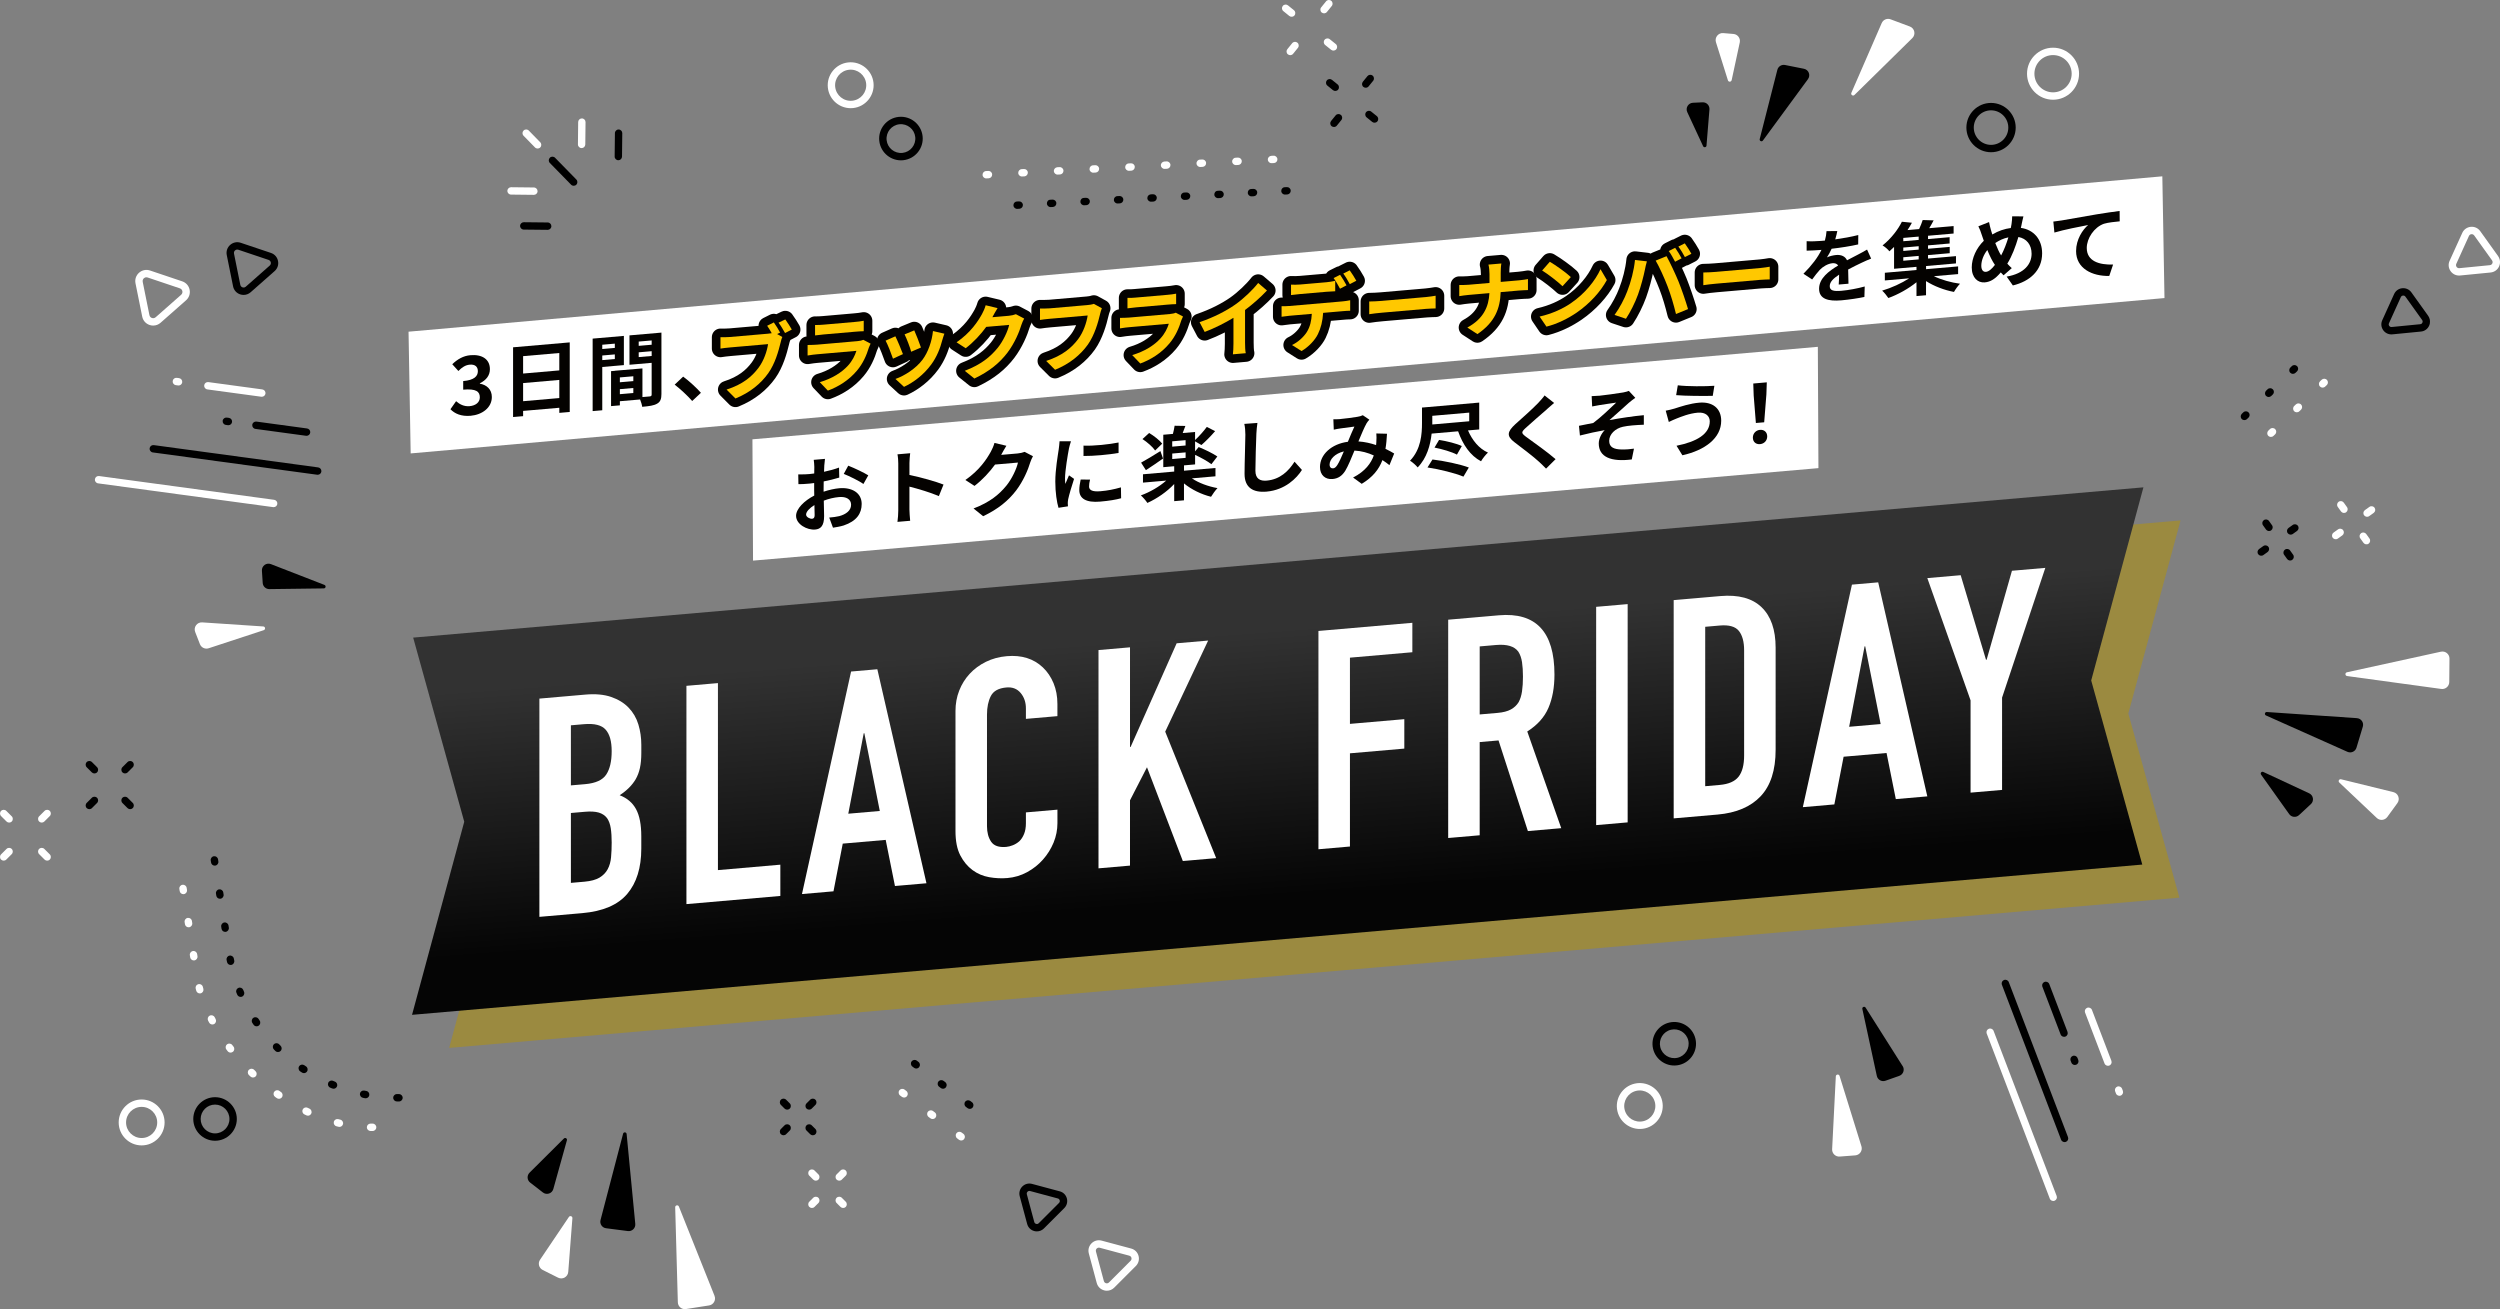 <?xml version="1.0" encoding="UTF-8"?><svg xmlns="http://www.w3.org/2000/svg" xmlns:xlink="http://www.w3.org/1999/xlink" viewBox="0 0 1160.9 607.91"><rect x="0" y="0" width="1160.9" height="607.91" fill="#808080" stroke="none"/><defs><style>.cls-1{fill:#b79400;mix-blend-mode:multiply;opacity:.5;}.cls-1,.cls-2,.cls-3,.cls-4,.cls-5,.cls-6,.cls-7{stroke-width:0px;}.cls-2{fill:url(#_名称未設定グラデーション_24);}.cls-3{fill:#ffc800;}.cls-4,.cls-8{isolation:isolate;}.cls-4,.cls-7{fill:#fff;}.cls-5{fill:#040200;}.cls-6{fill:#000;}.cls-9{fill:none;stroke:#040200;stroke-linecap:round;stroke-linejoin:round;stroke-width:8px;}</style><linearGradient id="_名称未設定グラデーション_24" x1="598.37" y1="415.75" x2="589.08" y2="292.32" gradientUnits="userSpaceOnUse"><stop offset="0" stop-color="#050505"/><stop offset="1" stop-color="#323232"/></linearGradient></defs><g class="cls-8"><g id="_レイヤー_2"><g id="title"><path class="cls-7" d="M861.14,44.1l26.87-26.41c1.7-1.67,1.09-4.55-1.15-5.38l-8.94-3.34c-1.63-.61-3.44.16-4.13,1.75l-14.09,32.39c-.39.9.74,1.68,1.44.99Z"/><path class="cls-7" d="M804.11,37.24l3.77-17.53c.41-1.92-.96-3.77-2.92-3.94l-4.75-.4c-2.31-.19-4.08,2.02-3.39,4.23l5.56,17.71c.27.87,1.53.81,1.72-.08Z"/><path class="cls-7" d="M953.35,46.31c-6.66,0-12.08-5.42-12.08-12.08s5.42-12.08,12.08-12.08,12.08,5.42,12.08,12.08-5.42,12.08-12.08,12.08ZM953.35,25.58c-4.77,0-8.65,3.88-8.65,8.65s3.88,8.65,8.65,8.65,8.65-3.88,8.65-8.65-3.88-8.65-8.65-8.65Z"/><path class="cls-6" d="M818.62,65.26l20.93-28.51c1.33-1.81.33-4.38-1.87-4.82l-8.78-1.75c-1.6-.32-3.17.67-3.57,2.25l-8.19,32.13c-.23.89.94,1.44,1.48.7Z"/><path class="cls-6" d="M792.43,67.6l1.37-16.78c.15-1.84-1.35-3.4-3.2-3.31l-4.47.21c-2.17.1-3.55,2.38-2.63,4.35l7.35,15.81c.36.78,1.52.57,1.59-.28Z"/><path class="cls-6" d="M924.56,70.69c-6.31,0-11.45-5.14-11.45-11.45s5.14-11.45,11.45-11.45,11.45,5.14,11.45,11.45-5.14,11.45-11.45,11.45ZM924.56,51.23c-4.42,0-8.02,3.6-8.02,8.02s3.6,8.02,8.02,8.02,8.02-3.6,8.02-8.02-3.6-8.02-8.02-8.02Z"/><path class="cls-7" d="M264.17,565.11l-13.4,19.87c-1.1,1.63-.52,3.86,1.24,4.74l7.14,3.58c2.07,1.04,4.54-.35,4.72-2.67l1.93-24.96c.07-.91-1.11-1.32-1.63-.57Z"/><path class="cls-7" d="M331.81,601.76l-16.56-41.49c-.37-.92-1.74-.64-1.72.35l1.23,44.12c.05,1.97,1.82,3.44,3.76,3.13l10.75-1.68c2.07-.32,3.3-2.49,2.53-4.43Z"/><path class="cls-7" d="M446.33,529.6c-.36,0-.72-.11-1.03-.35l-.82-.62c-.76-.57-.91-1.64-.34-2.4.57-.76,1.64-.91,2.4-.34l.83.63c.76.57.91,1.64.34,2.4-.34.45-.85.68-1.37.68ZM433.07,519.64c-.36,0-.72-.11-1.03-.35l-.83-.62c-.76-.57-.91-1.64-.34-2.4.57-.75,1.64-.91,2.4-.34l.83.62c.76.57.91,1.64.34,2.4-.34.45-.85.68-1.37.68ZM419.83,509.66c-.36,0-.72-.11-1.03-.34l-.84-.63c-.75-.57-.9-1.65-.33-2.4.57-.75,1.65-.9,2.4-.33l.82.62c.76.57.91,1.64.34,2.4-.34.45-.85.68-1.37.68Z"/><path class="cls-7" d="M389.7,548.26c-.44,0-.88-.17-1.21-.5-.67-.67-.67-1.76,0-2.42l1.81-1.81c.67-.67,1.75-.67,2.42,0,.67.67.67,1.76,0,2.42l-1.81,1.81c-.33.34-.77.5-1.21.5Z"/><path class="cls-7" d="M377.02,560.94c-.44,0-.88-.17-1.21-.5-.67-.67-.67-1.76,0-2.42l1.81-1.81c.67-.67,1.75-.67,2.42,0,.67.67.67,1.76,0,2.42l-1.81,1.81c-.33.34-.77.5-1.21.5Z"/><path class="cls-7" d="M378.83,548.26c-.44,0-.88-.17-1.21-.5l-1.81-1.81c-.67-.67-.67-1.75,0-2.42.67-.67,1.76-.67,2.42,0l1.81,1.81c.67.67.67,1.75,0,2.42-.33.33-.77.5-1.21.5Z"/><path class="cls-7" d="M391.51,560.94c-.44,0-.88-.17-1.21-.5l-1.81-1.81c-.67-.67-.67-1.75,0-2.42.67-.67,1.76-.67,2.42,0l1.81,1.81c.67.67.67,1.75,0,2.42-.33.33-.77.5-1.21.5Z"/><path class="cls-7" d="M513.99,599.36c-.42,0-.85-.05-1.28-.17-1.69-.45-2.98-1.74-3.43-3.43l-3.68-13.73c-.45-1.69.02-3.44,1.26-4.68,1.24-1.24,3-1.71,4.68-1.26l13.73,3.68c1.69.45,2.98,1.73,3.43,3.43.45,1.69-.02,3.44-1.26,4.68l-10.05,10.06h0c-.93.93-2.14,1.42-3.41,1.42ZM516.19,596.73h.02-.02ZM510.27,579.35c-.5,0-.85.28-.99.42-.18.17-.56.66-.37,1.37l3.68,13.73c.19.72.77.94,1.01,1.01.24.07.85.16,1.37-.37l10.05-10.06c.52-.53.43-1.13.37-1.37-.06-.24-.29-.81-1.01-1l-13.73-3.68c-.14-.04-.27-.05-.39-.05Z"/><path class="cls-6" d="M261.85,528.68l-15.95,15.87c-1.31,1.3-1.18,3.46.28,4.59l5.93,4.6c1.72,1.33,4.24.5,4.83-1.6l6.31-22.64c.23-.83-.79-1.42-1.39-.82Z"/><path class="cls-6" d="M295,568.33l-4.02-41.75c-.09-.93-1.4-1.04-1.64-.13l-10.48,40.09c-.47,1.79.74,3.58,2.57,3.81l10.13,1.31c1.95.25,3.63-1.37,3.44-3.33Z"/><path class="cls-6" d="M450.34,514.92c-.36,0-.72-.11-1.03-.34l-.78-.59c-.76-.57-.91-1.64-.34-2.4.57-.75,1.64-.9,2.4-.34l.77.58c.76.57.91,1.64.34,2.4-.34.45-.85.69-1.37.69ZM437.9,505.57c-.36,0-.72-.11-1.03-.34l-.78-.59c-.76-.57-.91-1.64-.34-2.4.57-.76,1.64-.9,2.4-.34l.77.58c.76.57.91,1.64.34,2.4-.34.45-.85.69-1.37.69ZM425.47,496.19c-.36,0-.72-.11-1.03-.35l-.78-.59c-.75-.57-.9-1.65-.33-2.4.58-.75,1.65-.9,2.4-.33l.77.58c.76.57.91,1.64.34,2.4-.34.45-.85.68-1.37.68Z"/><path class="cls-6" d="M375.73,515.28c-.44,0-.88-.17-1.21-.5-.67-.67-.67-1.75,0-2.42l1.7-1.7c.67-.67,1.75-.67,2.42,0,.67.67.67,1.75,0,2.42l-1.7,1.7c-.34.34-.77.5-1.21.5Z"/><path class="cls-6" d="M363.83,527.18c-.44,0-.88-.17-1.21-.5-.67-.67-.67-1.75,0-2.42l1.7-1.7c.67-.67,1.75-.67,2.42,0,.67.67.67,1.75,0,2.42l-1.7,1.7c-.34.34-.77.5-1.21.5Z"/><path class="cls-6" d="M365.53,515.28c-.44,0-.88-.17-1.21-.5l-1.7-1.7c-.67-.67-.67-1.75,0-2.42.67-.67,1.75-.67,2.42,0l1.7,1.7c.67.67.67,1.75,0,2.42-.34.34-.77.5-1.21.5Z"/><path class="cls-6" d="M377.43,527.18c-.44,0-.88-.17-1.21-.5l-1.7-1.7c-.67-.67-.67-1.75,0-2.42.67-.67,1.75-.67,2.42,0l1.7,1.7c.67.67.67,1.75,0,2.42-.34.34-.77.5-1.21.5Z"/><path class="cls-6" d="M481.49,571.81c-.41,0-.82-.05-1.23-.16-1.62-.43-2.86-1.67-3.29-3.29l-3.46-12.9c-.43-1.63.02-3.31,1.21-4.5,1.19-1.19,2.87-1.65,4.5-1.21l12.9,3.46c1.63.43,2.86,1.67,3.29,3.29.43,1.63-.02,3.31-1.21,4.5l-9.44,9.44h0c-.89.89-2.06,1.37-3.27,1.37ZM483.55,569.23h.02-.02ZM478,553.02c-.44,0-.73.24-.86.36-.15.15-.48.57-.32,1.19l3.46,12.9c.17.62.66.81.87.87s.73.14,1.19-.32l9.44-9.44c.45-.45.37-.98.32-1.19-.05-.21-.25-.7-.87-.87l-12.9-3.46c-.12-.03-.23-.05-.33-.05Z"/><path class="cls-7" d="M1086.27,363.37l17.41,16.46c1.43,1.35,3.72,1.14,4.88-.45l4.7-6.46c1.36-1.87.39-4.53-1.86-5.09l-24.31-5.97c-.89-.22-1.49.88-.82,1.51Z"/><path class="cls-7" d="M1133.47,302.62l-43.64,9.56c-.97.21-.92,1.62.07,1.75l43.73,5.99c1.95.27,3.69-1.24,3.71-3.2l.1-10.88c.02-2.1-1.91-3.67-3.96-3.22Z"/><path class="cls-7" d="M1080.97,177.86c-.06.35-.23.69-.51.96l-.75.71c-.68.65-1.77.63-2.42-.05-.66-.69-.63-1.77.05-2.42l.75-.72c.69-.65,1.77-.63,2.42.06.39.4.53.95.45,1.46ZM1068.98,189.32c-.06.35-.23.69-.51.96l-.75.71c-.68.65-1.77.63-2.42-.06-.65-.68-.63-1.77.06-2.42l.75-.72c.69-.65,1.77-.63,2.42.06.39.4.53.95.45,1.46ZM1056.97,200.75c-.06.35-.23.69-.51.96l-.76.72c-.69.65-1.77.62-2.42-.07-.65-.69-.61-1.77.07-2.42l.74-.71c.68-.65,1.77-.63,2.42.06.39.41.54.95.45,1.46Z"/><path class="cls-7" d="M1090.14,236.77c-.07.43-.31.84-.69,1.11-.77.55-1.84.37-2.39-.4l-1.49-2.08c-.55-.77-.37-1.84.39-2.39.77-.55,1.84-.37,2.39.39l1.49,2.08c.28.38.37.84.3,1.28Z"/><path class="cls-7" d="M1100.58,251.35c-.07.43-.31.84-.69,1.11-.77.55-1.84.37-2.39-.4l-1.49-2.08c-.55-.77-.37-1.84.39-2.39.77-.55,1.84-.37,2.39.39l1.49,2.08c.28.38.37.84.3,1.28Z"/><path class="cls-7" d="M1088.37,247.5c-.07.43-.31.84-.69,1.11l-2.08,1.49c-.77.55-1.84.37-2.39-.4-.55-.77-.37-1.84.4-2.39l2.08-1.49c.77-.55,1.84-.37,2.39.4.27.38.37.84.3,1.28Z"/><path class="cls-7" d="M1102.94,237.06c-.07.43-.31.84-.69,1.11l-2.08,1.49c-.77.55-1.84.37-2.39-.4-.55-.77-.37-1.84.4-2.39l2.08-1.49c.77-.55,1.84-.37,2.39.4.27.38.37.84.3,1.28Z"/><path class="cls-7" d="M1160.84,122.49c-.07.42-.19.83-.37,1.23-.73,1.6-2.2,2.65-3.94,2.82l-14.15,1.39c-1.74.17-3.4-.58-4.41-2-1.02-1.43-1.2-3.24-.47-4.82l5.87-12.95c.72-1.6,2.2-2.65,3.94-2.83,1.74-.17,3.4.58,4.41,2l8.28,11.56h0c.76,1.07,1.06,2.35.85,3.59ZM1158.6,119.9v-.02s0,.02,0,.02ZM1140.49,122.9c-.08.5.14.88.25,1.04.14.2.56.66,1.29.59l14.15-1.39c.74-.07,1.06-.6,1.16-.83.1-.22.29-.81-.14-1.41l-8.28-11.56c-.43-.6-1.05-.61-1.3-.59-.24.02-.85.15-1.15.83l-5.87,12.95c-.06.13-.1.25-.12.37Z"/><path class="cls-6" d="M1049.95,359.71l13.05,18.32c1.07,1.5,3.22,1.73,4.58.47l5.5-5.1c1.6-1.48,1.18-4.11-.79-5.02l-21.31-9.92c-.78-.36-1.53.54-1.03,1.24Z"/><path class="cls-6" d="M1094.48,333.48l-41.85-2.85c-.93-.06-1.25,1.22-.4,1.6l37.84,16.89c1.69.75,3.65-.15,4.18-1.91l2.95-9.78c.57-1.88-.76-3.81-2.73-3.94Z"/><path class="cls-6" d="M1067.14,171.5c-.06.35-.23.69-.51.96l-.71.68c-.69.65-1.77.62-2.42-.06-.65-.69-.62-1.77.06-2.42l.7-.67c.68-.65,1.77-.63,2.42.05.39.4.54.95.45,1.46ZM1055.88,182.25c-.06.35-.23.69-.51.96l-.71.68c-.69.65-1.77.62-2.42-.06-.65-.69-.62-1.77.06-2.42l.7-.67c.68-.65,1.77-.63,2.42.05.39.4.54.95.45,1.46ZM1044.6,192.99c-.06.35-.23.69-.51.96l-.71.67c-.69.65-1.77.62-2.42-.07-.65-.69-.61-1.77.07-2.42l.7-.67c.69-.65,1.77-.62,2.42.06.39.41.53.95.45,1.46Z"/><path class="cls-6" d="M1055.32,245.17c-.07.43-.31.84-.69,1.11-.77.55-1.84.37-2.39-.4l-1.4-1.96c-.55-.77-.37-1.84.4-2.39.77-.55,1.84-.37,2.39.4l1.4,1.96c.28.39.37.84.3,1.28Z"/><path class="cls-6" d="M1065.12,258.86c-.07.43-.31.84-.69,1.11-.77.55-1.84.37-2.39-.4l-1.4-1.96c-.55-.77-.37-1.84.4-2.39.77-.55,1.84-.37,2.39.4l1.4,1.96c.28.39.37.84.3,1.28Z"/><path class="cls-6" d="M1053.66,255.24c-.07.43-.31.84-.69,1.11l-1.96,1.4c-.77.55-1.84.37-2.39-.4-.55-.77-.37-1.84.4-2.39l1.96-1.4c.77-.55,1.84-.37,2.39.4.28.39.37.84.3,1.28Z"/><path class="cls-6" d="M1067.34,245.44c-.07.43-.31.84-.69,1.11l-1.96,1.4c-.77.55-1.84.37-2.39-.4-.55-.77-.37-1.84.4-2.39l1.96-1.4c.77-.55,1.84-.37,2.39.4.28.39.37.84.3,1.28Z"/><path class="cls-6" d="M1128.35,150.06c-.07.4-.19.8-.36,1.19-.69,1.53-2.11,2.55-3.78,2.71l-13.29,1.3c-1.68.16-3.26-.56-4.24-1.92-.98-1.37-1.16-3.1-.46-4.63l5.51-12.16c.69-1.53,2.11-2.55,3.78-2.71,1.68-.16,3.26.56,4.24,1.92l7.77,10.85h0c.73,1.02,1.01,2.25.81,3.45ZM1126.14,147.61v-.02s0,.02,0,.02ZM1109.24,150.44c-.07.43.12.76.22.9.12.17.48.57,1.12.51l13.29-1.3c.64-.06.91-.52,1-.72s.26-.7-.12-1.23l-7.77-10.85c-.37-.52-.91-.53-1.12-.51-.21.02-.73.13-1,.71l-5.51,12.16c-.05.11-.08.22-.1.32Z"/><path class="cls-7" d="M249.64,68.98c-.44,0-.89-.17-1.22-.52l-5.31-5.43c-.66-.68-.65-1.76.03-2.42.67-.67,1.76-.65,2.42.03l5.31,5.43c.66.68.65,1.76-.03,2.42-.33.33-.77.49-1.2.49Z"/><path class="cls-7" d="M247.91,90.48h-.02l-10.59-.12c-.95-.01-1.71-.79-1.69-1.73,0-.94.78-1.69,1.71-1.69h.02l10.59.12c.95.01,1.71.79,1.69,1.73,0,.94-.78,1.69-1.71,1.69Z"/><path class="cls-7" d="M270.08,68.77h-.02c-.95-.01-1.71-.79-1.69-1.73l.11-10.36c.01-.94.78-1.69,1.71-1.69h.02c.95.01,1.71.79,1.69,1.73l-.11,10.36c-.01.94-.78,1.69-1.71,1.69Z"/><path class="cls-6" d="M266.4,86.27c-.44,0-.89-.17-1.22-.52l-9.87-10.09c-.66-.68-.65-1.76.03-2.42.67-.67,1.76-.65,2.42.03l9.87,10.09c.66.68.65,1.76-.03,2.42-.33.33-.77.49-1.2.49Z"/><path class="cls-6" d="M254.32,106.73h-.02l-11.1-.12c-.95-.01-1.71-.79-1.69-1.73,0-.94.8-1.69,1.73-1.69l11.1.12c.95.01,1.71.79,1.69,1.73,0,.94-.78,1.69-1.71,1.69Z"/><path class="cls-6" d="M287.13,74.41h-.02c-.95-.01-1.71-.79-1.69-1.73l.12-10.86c.01-.94.8-1.71,1.73-1.69.95.01,1.71.79,1.69,1.73l-.12,10.86c-.01.94-.78,1.69-1.71,1.69Z"/><path class="cls-7" d="M864.37,532.28l-10.15-32.68c-.29-.95-1.69-.77-1.74.22l-1.71,33.82c-.1,1.96,1.55,3.57,3.51,3.42l7.23-.55c2.09-.16,3.49-2.22,2.87-4.22Z"/><path class="cls-7" d="M922.48,479.71c-.19-.82.25-1.68,1.06-1.99.88-.34,1.88.11,2.21.99l29.29,76.66c.33.89-.11,1.87-.99,2.21-.88.34-1.88-.11-2.21-.99l-29.29-76.66c-.03-.07-.05-.15-.07-.22Z"/><path class="cls-7" d="M968.15,469.97c-.19-.82.25-1.68,1.06-1.99.88-.34,1.88.11,2.21.99l9.03,23.62c.33.89-.11,1.88-.99,2.21-.88.34-1.88-.11-2.21-.99l-9.03-23.62c-.03-.07-.05-.15-.07-.22Z"/><path class="cls-7" d="M982.13,506.56c-.19-.82.25-1.68,1.06-1.99.88-.34,1.87.11,2.21.99l.37.97c.33.87-.11,1.87-.99,2.21-.88.34-1.87-.11-2.21-.99l-.37-.97c-.03-.07-.05-.15-.07-.22Z"/><path class="cls-7" d="M751.07,516.02c-1.34-5.72,2.23-11.47,7.95-12.81s11.47,2.23,12.81,7.95c1.34,5.72-2.22,11.47-7.95,12.81-5.72,1.34-11.47-2.23-12.81-7.95ZM768.49,511.94c-.91-3.88-4.81-6.3-8.69-5.39s-6.3,4.81-5.39,8.69c.91,3.88,4.81,6.3,8.69,5.39s6.3-4.81,5.39-8.69Z"/><path class="cls-6" d="M883.51,495.06l-17.19-27.15c-.5-.79-1.72-.29-1.52.62l6.72,31.08c.39,1.8,2.28,2.86,4.02,2.24l6.42-2.27c1.85-.66,2.62-2.87,1.57-4.53Z"/><path class="cls-6" d="M929.53,457.06c-.19-.82.25-1.68,1.06-1.99.88-.34,1.88.11,2.21.99l27.5,71.97c.33.9-.11,1.88-.99,2.21-.88.34-1.88-.11-2.21-.99l-27.5-71.97c-.03-.07-.05-.15-.07-.22Z"/><path class="cls-6" d="M948.33,457.96c-.19-.82.25-1.68,1.06-1.99.88-.34,1.88.11,2.21.99l8.47,22.18c.33.89-.11,1.88-.99,2.21-.88.34-1.88-.11-2.21-.99l-8.47-22.18c-.03-.07-.05-.15-.07-.22Z"/><path class="cls-6" d="M961.45,492.31c-.19-.82.25-1.68,1.06-1.99.88-.34,1.87.1,2.21.99l.35.91c.33.9-.11,1.88-.99,2.21-.88.34-1.87-.1-2.21-.99l-.35-.91c-.03-.07-.05-.15-.07-.22Z"/><path class="cls-6" d="M767.61,486.98c-1.27-5.43,2.11-10.88,7.54-12.15s10.88,2.11,12.15,7.54c1.27,5.43-2.11,10.88-7.54,12.15-5.43,1.27-10.88-2.11-12.15-7.54ZM783.97,483.15c-.84-3.59-4.44-5.82-8.03-4.98-3.59.84-5.82,4.44-4.98,8.03s4.44,5.82,8.03,4.98,5.82-4.44,4.98-8.03Z"/><path class="cls-7" d="M122.25,290.9l-28.36-1.89c-2.38-.16-4.12,2.21-3.26,4.44l2.2,5.66c.63,1.62,2.41,2.46,4.06,1.92l25.58-8.4c.93-.31.76-1.67-.22-1.73Z"/><path class="cls-7" d="M127.08,235.51c-.08,0-.15,0-.23-.02l-81.31-11.04c-.94-.13-1.59-.99-1.47-1.93.13-.94.98-1.58,1.93-1.47l81.31,11.04c.94.13,1.59.99,1.47,1.93-.12.86-.85,1.48-1.7,1.48Z"/><path class="cls-7" d="M121.58,184.25c-.08,0-.15,0-.23-.02l-25.06-3.4c-.94-.13-1.59-.99-1.47-1.93.13-.94.99-1.59,1.93-1.47l25.06,3.4c.94.13,1.59.99,1.47,1.93-.12.86-.85,1.48-1.7,1.48Z"/><path class="cls-7" d="M82.92,179.01c-.08,0-.15,0-.23-.02l-1.03-.14c-.94-.13-1.59-.99-1.47-1.93.13-.94.98-1.59,1.93-1.47l1.03.14c.94.13,1.59.99,1.47,1.93-.12.86-.85,1.49-1.7,1.49Z"/><path class="cls-7" d="M71.14,151.19c-.56,0-1.12-.09-1.67-.28-1.78-.6-3.06-2.05-3.43-3.89l-3.12-15.46c-.37-1.84.25-3.68,1.66-4.92,1.41-1.24,3.31-1.63,5.09-1.03l14.95,5.03h0c1.78.6,3.06,2.06,3.43,3.89.37,1.84-.25,3.68-1.66,4.92l-11.83,10.43c-.97.86-2.17,1.3-3.41,1.3ZM67.98,128.76c-.57,0-.98.29-1.15.45-.23.2-.74.77-.56,1.67l3.12,15.46c.18.9.88,1.22,1.17,1.32.29.1,1.04.26,1.73-.35l11.83-10.43c.69-.61.62-1.37.56-1.67-.06-.3-.29-1.03-1.17-1.32l-14.95-5.03c-.21-.07-.4-.1-.58-.1Z"/><path class="cls-6" d="M150.67,271.61l-24.88-9.66c-2.09-.81-4.31.82-4.17,3.06l.37,5.69c.11,1.63,1.47,2.88,3.1,2.86l25.28-.33c.92-.01,1.15-1.28.29-1.62Z"/><path class="cls-6" d="M147.53,220.47c-.08,0-.15,0-.23-.02l-76.35-10.36c-.94-.13-1.59-.99-1.47-1.93.13-.94.98-1.58,1.93-1.47l76.35,10.36c.94.13,1.59.99,1.47,1.93-.12.86-.85,1.48-1.7,1.48Z"/><path class="cls-6" d="M142.36,202.38c-.08,0-.15,0-.23-.02l-23.52-3.19c-.94-.13-1.59-.99-1.47-1.93.13-.94.99-1.58,1.93-1.47l23.52,3.19c.94.13,1.59.99,1.47,1.93-.12.86-.85,1.48-1.7,1.48Z"/><path class="cls-6" d="M106.06,197.46c-.08,0-.15,0-.23-.02l-.96-.13c-.94-.13-1.59-.99-1.47-1.93s1-1.58,1.93-1.47l.96.13c.94.13,1.59.99,1.47,1.93-.12.86-.85,1.48-1.7,1.48Z"/><path class="cls-6" d="M113.13,136.95c-.53,0-1.08-.09-1.61-.26-1.71-.57-2.94-1.97-3.29-3.73l-2.93-14.52c-.36-1.77.24-3.53,1.59-4.72,1.35-1.19,3.18-1.56,4.88-.99l14.04,4.72c1.71.57,2.94,1.97,3.29,3.73.36,1.77-.24,3.53-1.59,4.72l-11.11,9.8c-.93.82-2.09,1.25-3.27,1.25ZM110.16,115.89c-.5,0-.86.26-1.01.39-.2.18-.65.68-.49,1.47l2.93,14.52c.16.79.77,1.08,1.03,1.16.26.09.92.23,1.52-.31l11.11-9.8c.61-.53.55-1.21.49-1.47-.05-.26-.26-.91-1.02-1.16h0l-14.04-4.72c-.18-.06-.35-.09-.51-.09Z"/><path class="cls-7" d="M173.04,525.19h-1.01c-.95-.03-1.7-.81-1.68-1.75.02-.93.78-1.68,1.71-1.68.01,0,.02,0,.03,0h.94c.95,0,1.71.77,1.71,1.72s-.77,1.71-1.71,1.71ZM157.62,523.29c-.13,0-.27-.02-.41-.05l-.96-.24c-.92-.24-1.47-1.17-1.23-2.08.23-.92,1.17-1.47,2.08-1.23l.92.23c.92.22,1.48,1.15,1.26,2.07-.19.78-.89,1.31-1.66,1.31ZM142.98,518.07c-.24,0-.49-.05-.73-.16l-.9-.43c-.85-.42-1.2-1.44-.78-2.29s1.44-1.2,2.29-.78l.85.41c.86.4,1.23,1.42.82,2.28-.29.62-.91.99-1.55.99ZM129.53,510.24c-.34,0-.68-.1-.98-.31l-.81-.57c-.77-.55-.95-1.62-.4-2.39.55-.77,1.62-.95,2.39-.4l.78.55c.78.54.96,1.61.42,2.39-.33.48-.86.73-1.41.73ZM117.49,500.37c-.43,0-.85-.16-1.19-.48l-.71-.68c-.68-.66-.7-1.74-.04-2.42.66-.68,1.74-.7,2.42-.04l.69.67c.68.65.71,1.74.05,2.42-.34.35-.79.53-1.24.53ZM107.08,488.79c-.51,0-1.02-.23-1.36-.66l-.6-.79c-.57-.75-.42-1.83.34-2.4.76-.57,1.83-.42,2.4.34l.58.75c.58.75.44,1.83-.31,2.4-.31.24-.68.36-1.05.36ZM98.62,475.73c-.61,0-1.21-.33-1.52-.91l-.46-.88c-.43-.84-.11-1.87.74-2.31.84-.43,1.87-.11,2.31.73l.44.85c.44.84.13,1.87-.71,2.32-.26.14-.53.2-.8.2ZM92.78,461.31c-.75,0-1.44-.5-1.65-1.26l-.26-.96c-.24-.92.31-1.85,1.23-2.09.92-.23,1.85.32,2.09,1.23l.24.92c.25.91-.29,1.86-1.2,2.11-.15.04-.31.06-.46.06ZM90,445.99c-.83,0-1.56-.6-1.69-1.45l-.15-.96c-.15-.93.49-1.81,1.43-1.96.94-.15,1.81.49,1.96,1.43l.15.96c.15.93-.49,1.81-1.43,1.96-.09.01-.18.02-.27.02ZM87.57,430.6c-.83,0-1.56-.6-1.69-1.45l-.15-.96c-.15-.93.49-1.81,1.43-1.96.94-.14,1.81.49,1.96,1.43l.15.96c.15.93-.49,1.81-1.43,1.96-.09.01-.18.02-.27.02ZM85.13,415.22c-.83,0-1.56-.6-1.69-1.45l-.15-.96c-.15-.93.49-1.81,1.43-1.96.93-.14,1.81.49,1.96,1.43l.15.96c.15.93-.49,1.81-1.43,1.96-.09.01-.18.02-.27.02Z"/><path class="cls-7" d="M19.38,381.98c-.44,0-.88-.17-1.21-.5-.67-.67-.67-1.75,0-2.42l2.52-2.52c.67-.67,1.75-.67,2.42,0,.67.67.67,1.75,0,2.42l-2.52,2.52c-.34.33-.77.5-1.21.5Z"/><path class="cls-7" d="M1.71,399.65c-.44,0-.88-.17-1.21-.5-.67-.67-.67-1.75,0-2.42l2.52-2.52c.67-.67,1.75-.67,2.42,0,.67.67.67,1.75,0,2.42l-2.52,2.52c-.34.34-.77.5-1.21.5Z"/><path class="cls-7" d="M4.24,381.98c-.44,0-.88-.17-1.21-.5l-2.52-2.52c-.67-.67-.67-1.75,0-2.42.67-.67,1.75-.67,2.42,0l2.52,2.52c.67.67.67,1.75,0,2.42-.34.34-.77.5-1.21.5Z"/><path class="cls-7" d="M21.9,399.65c-.44,0-.88-.17-1.21-.5l-2.52-2.52c-.67-.67-.67-1.76,0-2.42.67-.67,1.75-.67,2.42,0l2.52,2.52c.67.67.67,1.76,0,2.42-.33.34-.77.5-1.21.5Z"/><path class="cls-7" d="M65.77,531.88c-5.88,0-10.66-4.78-10.66-10.66s4.78-10.66,10.66-10.66,10.66,4.78,10.66,10.66-4.78,10.66-10.66,10.66ZM65.77,513.99c-3.99,0-7.23,3.24-7.23,7.23s3.24,7.23,7.23,7.23,7.23-3.24,7.23-7.23-3.24-7.23-7.23-7.23Z"/><path class="cls-6" d="M185.27,511.48h-.99c-.95-.02-1.7-.8-1.69-1.74.01-.94.79-1.73,1.73-1.69h.95c.95,0,1.71.77,1.71,1.72s-.77,1.71-1.71,1.71ZM169.8,510c-.11,0-.22-.01-.33-.03l-.96-.19c-.93-.19-1.53-1.09-1.34-2.02.19-.93,1.1-1.52,2.02-1.34l.94.19c.93.18,1.53,1.08,1.35,2.01-.16.82-.88,1.38-1.68,1.38ZM154.9,505.57c-.22,0-.43-.04-.65-.13l-.92-.38c-.87-.36-1.28-1.37-.92-2.24s1.37-1.29,2.24-.92l.89.37c.88.36,1.3,1.36.94,2.23-.27.66-.91,1.07-1.59,1.07ZM141.15,498.32c-.32,0-.65-.09-.94-.28l-.83-.55c-.78-.53-.99-1.6-.46-2.38.53-.78,1.6-.99,2.38-.46l.79.53c.79.52,1.01,1.58.49,2.37-.33.5-.88.77-1.43.77ZM129.08,488.53c-.43,0-.87-.16-1.2-.5l-.7-.7c-.66-.67-.66-1.76.02-2.42.67-.67,1.76-.66,2.42.02l.67.67c.67.66.68,1.75.02,2.42-.34.34-.78.51-1.22.51ZM119.15,476.58c-.55,0-1.09-.26-1.42-.76l-.55-.82c-.52-.79-.3-1.85.49-2.37.79-.52,1.85-.3,2.37.49l.53.79c.53.78.32,1.85-.46,2.38-.29.2-.63.29-.96.29ZM111.74,462.92c-.67,0-1.3-.39-1.58-1.04l-.38-.92c-.36-.88.07-1.88.94-2.23.88-.36,1.88.07,2.23.94l.36.87c.37.87-.04,1.88-.91,2.25-.22.09-.44.14-.67.14ZM107.1,448.09c-.79,0-1.51-.55-1.68-1.36l-.2-.97c-.18-.93.42-1.83,1.35-2.01.93-.18,1.83.42,2.01,1.35l.19.93c.19.93-.4,1.84-1.33,2.03-.12.03-.24.04-.35.04ZM104.56,432.73c-.83,0-1.56-.6-1.69-1.45l-.15-.96c-.15-.93.49-1.81,1.43-1.96.93-.15,1.81.49,1.96,1.43l.15.96c.15.93-.49,1.81-1.43,1.96-.09.01-.18.02-.27.02ZM102.13,417.35c-.83,0-1.56-.6-1.69-1.45l-.15-.96c-.15-.93.49-1.81,1.43-1.96.93-.14,1.81.49,1.96,1.43l.15.96c.15.93-.49,1.81-1.43,1.96-.09.01-.18.02-.27.02ZM99.7,401.97c-.83,0-1.56-.6-1.69-1.45l-.15-.96c-.15-.93.49-1.81,1.43-1.96.93-.14,1.81.49,1.96,1.43l.15.96c.15.93-.49,1.81-1.43,1.96-.09.01-.18.02-.27.02Z"/><path class="cls-6" d="M58.06,359.16c-.44,0-.88-.17-1.21-.5-.67-.67-.67-1.76,0-2.42l2.37-2.37c.67-.67,1.75-.67,2.42,0,.67.67.67,1.76,0,2.42l-2.37,2.37c-.33.34-.77.5-1.21.5Z"/><path class="cls-6" d="M41.48,375.75c-.44,0-.88-.17-1.21-.5-.67-.67-.67-1.75,0-2.42l2.37-2.37c.67-.67,1.75-.67,2.42,0,.67.67.67,1.75,0,2.42l-2.37,2.37c-.33.34-.77.5-1.21.5Z"/><path class="cls-6" d="M43.85,359.16c-.44,0-.88-.17-1.21-.5l-2.37-2.37c-.67-.67-.67-1.75,0-2.42.67-.67,1.75-.67,2.42,0l2.37,2.37c.67.67.67,1.75,0,2.42-.33.33-.77.5-1.21.5Z"/><path class="cls-6" d="M60.43,375.75c-.44,0-.88-.17-1.21-.5l-2.37-2.37c-.67-.67-.67-1.75,0-2.42.67-.67,1.75-.67,2.42,0l2.37,2.37c.67.67.67,1.75,0,2.42-.34.33-.77.5-1.21.5Z"/><path class="cls-6" d="M99.86,529.72c-5.58,0-10.11-4.54-10.11-10.11s4.54-10.12,10.11-10.12,10.11,4.54,10.11,10.12-4.54,10.11-10.11,10.11ZM99.86,512.93c-3.69,0-6.68,3-6.68,6.69s3,6.68,6.68,6.68,6.69-3,6.69-6.68-3-6.69-6.69-6.69Z"/><path class="cls-7" d="M591.65,75.72s-.06,0-.09,0l-1.03.05c-.94.05-1.75-.68-1.8-1.62-.05-.95.7-1.73,1.62-1.8l1.03-.05c.94-.05,1.75.68,1.8,1.62.05.92-.63,1.7-1.53,1.79ZM575.1,76.6s-.06,0-.09,0l-1.04.06c-.95.05-1.75-.67-1.8-1.62-.05-.94.69-1.78,1.62-1.8l1.04-.06c.95-.05,1.75.67,1.8,1.62.05.91-.63,1.7-1.53,1.8ZM558.54,77.48s-.06,0-.09,0l-1.04.06c-.95.05-1.75-.67-1.8-1.62-.05-.94.69-1.8,1.62-1.8l1.04-.06c.95-.05,1.75.67,1.8,1.62.05.91-.63,1.7-1.53,1.8ZM541.98,78.37s-.06,0-.09,0l-1.03.05c-.94.05-1.75-.68-1.8-1.62-.05-.95.71-1.73,1.62-1.8l1.03-.05c.94-.05,1.75.68,1.8,1.62.05.92-.63,1.7-1.53,1.79ZM525.42,79.25s-.06,0-.09,0l-1.03.06c-.95.05-1.75-.67-1.8-1.62-.05-.94.67-1.76,1.62-1.8l1.03-.06c.95-.05,1.75.67,1.8,1.62.05.91-.63,1.7-1.53,1.8ZM508.86,80.13s-.06,0-.09,0l-1.04.06c-.95.05-1.75-.67-1.8-1.62-.05-.94.67-1.78,1.62-1.8l1.04-.06c.95-.05,1.75.67,1.8,1.62.05.91-.63,1.7-1.53,1.8ZM492.3,81.02s-.06,0-.09,0l-1.04.05c-.94.05-1.75-.68-1.8-1.62-.05-.94.68-1.72,1.62-1.8l1.04-.05c.94-.05,1.75.68,1.8,1.62.05.92-.63,1.7-1.53,1.79ZM475.75,81.9s-.06,0-.09,0l-1.03.06c-.95.05-1.75-.67-1.8-1.62-.05-.94.67-1.75,1.62-1.8l1.03-.06c.95-.05,1.75.67,1.8,1.62.05.91-.63,1.7-1.53,1.8ZM459.19,82.79s-.06,0-.09,0l-1.04.06c-.95.05-1.75-.67-1.8-1.62-.05-.94.67-1.76,1.62-1.8l1.04-.06c.95-.05,1.75.67,1.8,1.62.05.91-.63,1.7-1.53,1.8Z"/><path class="cls-7" d="M615.02,6.19c-.44.05-.89-.08-1.26-.37-.74-.6-.85-1.68-.25-2.41l2.25-2.78c.59-.74,1.67-.85,2.41-.26.74.6.85,1.68.25,2.41l-2.25,2.78c-.3.37-.72.58-1.15.63Z"/><path class="cls-7" d="M599.31,25.61c-.44.05-.89-.08-1.26-.37-.74-.59-.85-1.67-.25-2.41l2.24-2.77c.6-.74,1.67-.85,2.41-.25.74.59.85,1.67.25,2.41l-2.24,2.77c-.3.37-.72.58-1.15.63Z"/><path class="cls-7" d="M599.96,7.78c-.44.05-.89-.08-1.26-.37l-2.77-2.25c-.74-.6-.85-1.67-.25-2.41s1.67-.85,2.41-.25l2.77,2.25c.74.59.85,1.67.25,2.41-.3.37-.72.58-1.15.63Z"/><path class="cls-7" d="M619.38,23.49c-.44.05-.89-.08-1.26-.37l-2.78-2.24c-.74-.6-.85-1.68-.25-2.41.59-.74,1.67-.85,2.41-.26l2.78,2.24c.74.6.85,1.68.25,2.41-.3.37-.72.58-1.15.63Z"/><path class="cls-7" d="M396.14,50.18c-5.85.62-11.1-3.64-11.72-9.48s3.64-11.1,9.48-11.72,11.1,3.64,11.72,9.48-3.64,11.1-9.48,11.72ZM394.26,32.39c-3.97.42-6.85,3.98-6.43,7.95s3.98,6.85,7.95,6.43,6.85-3.98,6.43-7.95-3.98-6.85-7.95-6.43Z"/><path class="cls-6" d="M597.83,90.3s-.06,0-.09,0l-.97.05c-.94.05-1.75-.67-1.8-1.62-.05-.94.61-1.76,1.62-1.8l.97-.05c.94-.05,1.75.67,1.8,1.62.05.91-.63,1.7-1.53,1.79ZM582.28,91.13s-.06,0-.09,0l-.97.05c-.94.05-1.75-.67-1.8-1.62-.05-.94.61-1.77,1.62-1.8l.97-.05c.94-.05,1.75.67,1.8,1.62.05.91-.63,1.7-1.53,1.79ZM566.74,91.96s-.06,0-.09,0l-.97.05c-.94.05-1.75-.67-1.8-1.62-.05-.94.61-1.77,1.62-1.8l.97-.05c.94-.05,1.75.67,1.8,1.62.05.91-.63,1.7-1.53,1.79ZM551.19,92.78s-.06,0-.09,0l-.97.05c-.94.05-1.75-.67-1.8-1.62-.05-.94.62-1.78,1.62-1.8l.97-.05c.94-.05,1.75.67,1.8,1.62.05.91-.63,1.7-1.53,1.79ZM535.64,93.61s-.06,0-.09,0l-.97.05c-.94.05-1.75-.67-1.8-1.62-.05-.94.66-1.72,1.62-1.8l.97-.05c.94-.05,1.75.67,1.8,1.62.05.91-.63,1.7-1.53,1.79ZM520.1,94.44s-.06,0-.09,0l-.97.05c-.95.05-1.75-.67-1.8-1.62-.05-.94.64-1.75,1.62-1.8l.97-.05c.95-.05,1.75.67,1.8,1.62.05.91-.63,1.7-1.53,1.8ZM504.55,95.27s-.06,0-.09,0l-.97.05c-.95.05-1.75-.67-1.8-1.62-.05-.94.63-1.78,1.62-1.8l.97-.05c.95-.05,1.75.67,1.8,1.62.05.91-.63,1.7-1.53,1.8ZM489,96.11s-.06,0-.09,0l-.97.05c-.94.05-1.75-.67-1.8-1.62s.6-1.8,1.62-1.8l.97-.05c.94-.05,1.75.67,1.8,1.62.05.91-.63,1.7-1.53,1.79ZM473.46,96.94s-.06,0-.09,0l-.97.05c-.94.05-1.75-.67-1.8-1.62s.61-1.74,1.62-1.8l.97-.05c.94-.05,1.75.67,1.8,1.62.05.91-.63,1.7-1.53,1.79Z"/><path class="cls-6" d="M634.37,40.74c-.44.05-.89-.08-1.26-.37-.74-.59-.85-1.67-.25-2.41l2.11-2.6c.6-.73,1.67-.85,2.41-.25.74.59.85,1.67.25,2.41l-2.11,2.6c-.3.37-.72.58-1.15.63Z"/><path class="cls-6" d="M619.61,58.97c-.44.05-.89-.08-1.26-.37-.74-.59-.85-1.67-.25-2.41l2.11-2.6c.6-.74,1.67-.85,2.41-.25.74.59.85,1.67.25,2.41l-2.11,2.6c-.3.37-.72.58-1.15.63Z"/><path class="cls-6" d="M620.23,42.23c-.44.05-.89-.08-1.26-.37l-2.6-2.11c-.74-.59-.85-1.67-.25-2.41.6-.74,1.67-.85,2.41-.25l2.6,2.11c.74.59.85,1.67.25,2.41-.3.37-.72.58-1.15.63Z"/><path class="cls-6" d="M638.46,56.98c-.44.05-.89-.08-1.26-.37l-2.6-2.11c-.74-.6-.85-1.68-.25-2.41.59-.74,1.67-.85,2.41-.26l2.6,2.11c.74.6.85,1.68.25,2.41-.3.37-.72.58-1.15.63Z"/><path class="cls-6" d="M419.42,74.4c-5.55.58-10.53-3.45-11.12-9s3.45-10.53,9-11.12c5.55-.58,10.53,3.45,11.12,9s-3.45,10.53-9,11.12ZM417.66,57.7c-3.67.39-6.33,3.68-5.95,7.35s3.68,6.33,7.35,5.95,6.33-3.68,5.95-7.35-3.68-6.33-7.35-5.95Z"/><polygon class="cls-1" points="1012.03 416.83 208.57 486.61 232.82 396.94 209.1 311.43 1012.56 241.65 988.31 331.32 1012.03 416.83"/><polygon class="cls-2" points="994.79 401.47 191.33 471.25 215.58 381.58 191.86 296.08 995.32 226.3 971.07 315.97 994.79 401.47"/><g id="_ハッピー10_プラス_な特典がもりだくさん_" class="cls-8"><g class="cls-8"><path class="cls-7" d="M250.47,425.76v-101.36l21.37-1.86c4.68-.41,8.68-.04,11.98,1.1s6,2.8,8.1,4.99c2.1,2.19,3.61,4.79,4.52,7.79.91,3.01,1.36,6.17,1.36,9.49v3.7c0,2.75-.22,5.1-.65,7.03-.43,1.94-1.08,3.65-1.94,5.15-1.63,2.8-4.11,5.29-7.46,7.48,3.44,1.32,5.98,3.47,7.6,6.46,1.62,2.99,2.44,7.19,2.44,12.6v5.69c0,8.92-2.18,15.94-6.53,21.07-4.35,5.12-11.31,8.1-20.87,8.93l-19.94,1.73ZM265.1,336.8v27.9l6.6-.57c4.88-.42,8.15-1.92,9.83-4.48,1.67-2.56,2.51-6.17,2.51-10.82s-.93-7.89-2.8-10.01c-1.87-2.12-5.24-2.96-10.11-2.54l-6.02.52ZM265.1,377.51v32.46l6.31-.55c2.96-.26,5.28-.89,6.96-1.88,1.67-1,2.94-2.3,3.8-3.89.86-1.59,1.39-3.44,1.58-5.55.19-2.1.29-4.39.29-6.86s-.14-4.78-.43-6.65c-.29-1.87-.86-3.44-1.72-4.69-.96-1.24-2.25-2.1-3.87-2.58-1.63-.47-3.78-.6-6.46-.36l-6.46.56Z"/><path class="cls-7" d="M318.75,419.83v-101.36l14.63-1.27v86.84l28.98-2.52v14.52l-43.61,3.79Z"/><path class="cls-7" d="M372.4,415.17l22.81-103.34,12.19-1.06,22.81,99.38-14.63,1.27-4.3-21.41-19.94,1.73-4.3,22.15-14.63,1.27ZM408.54,376.59l-7.17-36.11-.29.02-7.17,37.35,14.63-1.27Z"/><path class="cls-7" d="M491.03,375.97v6.26c0,3.13-.6,6.15-1.79,9.05-1.2,2.9-2.85,5.54-4.95,7.9-2.1,2.37-4.57,4.31-7.39,5.84-2.82,1.53-5.86,2.43-9.11,2.71-2.77.24-5.59.1-8.46-.4-2.87-.51-5.45-1.61-7.75-3.31-2.3-1.7-4.19-3.98-5.67-6.84-1.48-2.86-2.22-6.62-2.22-11.27v-55.8c0-3.32.57-6.46,1.72-9.4,1.15-2.95,2.77-5.55,4.88-7.83,2.1-2.27,4.61-4.12,7.53-5.56,2.92-1.44,6.14-2.31,9.68-2.62,6.89-.6,12.48,1.15,16.78,5.23,2.1,2,3.75,4.44,4.95,7.33,1.19,2.89,1.79,6.09,1.79,9.6v5.69l-14.63,1.27v-4.84c0-2.85-.81-5.24-2.44-7.19-1.63-1.95-3.83-2.8-6.6-2.56-3.64.32-6.05,1.64-7.24,3.97-1.2,2.33-1.79,5.21-1.79,8.63v51.82c0,2.94.65,5.35,1.94,7.23s3.61,2.68,6.96,2.39c.96-.08,1.98-.34,3.08-.77,1.1-.43,2.13-1.06,3.08-1.9.86-.83,1.58-1.94,2.15-3.32.57-1.38.86-3.06.86-5.06v-4.98l14.63-1.27Z"/><path class="cls-7" d="M510.1,403.22v-101.36l14.63-1.27v46.27l.29-.02,21.37-48.12,14.63-1.27-19.94,42.3,23.67,58.73-15.49,1.34-16.64-43.54-7.89,15.35v30.32l-14.63,1.27Z"/><path class="cls-7" d="M612.23,394.35v-101.36l43.61-3.79v13.67l-28.98,2.52v30.75l25.25-2.19v13.67l-25.25,2.19v43.28l-14.63,1.27Z"/><path class="cls-7" d="M672.48,389.12v-101.36l23.53-2.04c17.21-1.49,25.82,7.68,25.82,27.51,0,5.98-.93,11.14-2.8,15.48-1.86,4.34-5.14,7.99-9.83,10.96l15.78,44.9-15.49,1.35-13.63-42.09-8.75.76v43.28l-14.63,1.27ZM687.11,300.16v31.6l8.32-.72c2.58-.22,4.64-.76,6.17-1.6,1.53-.84,2.72-1.97,3.59-3.37.76-1.39,1.29-3.08,1.58-5.05.29-1.97.43-4.24.43-6.8s-.14-4.8-.43-6.72c-.29-1.92-.86-3.56-1.72-4.9-1.82-2.5-5.26-3.53-10.33-3.09l-7.6.66Z"/><path class="cls-7" d="M741.19,383.15v-101.36l14.63-1.27v101.36l-14.63,1.27Z"/><path class="cls-7" d="M777.19,380.03v-101.36l21.66-1.88c8.41-.73,14.8.99,19.15,5.17,4.35,4.18,6.53,10.44,6.53,18.79v47.4c0,9.49-2.32,16.69-6.96,21.6-4.64,4.91-11.31,7.74-20.01,8.5l-20.37,1.77ZM791.83,291.06v74.02l6.74-.59c4.11-.36,7.03-1.63,8.75-3.82,1.72-2.19,2.58-5.47,2.58-9.83v-48.83c0-3.99-.81-7-2.44-9.04-1.63-2.04-4.59-2.88-8.89-2.5l-6.74.59Z"/><path class="cls-7" d="M837.16,374.82l22.81-103.34,12.19-1.06,22.81,99.38-14.63,1.27-4.3-21.41-19.94,1.73-4.3,22.15-14.63,1.27ZM873.3,336.23l-7.17-36.11-.29.02-7.17,37.35,14.63-1.27Z"/><path class="cls-7" d="M915.05,368.06v-42.85l-20.08-56.76,15.49-1.35,11.76,39.27.29-.02,11.76-41.31,15.49-1.34-20.08,60.25v42.85l-14.63,1.27Z"/></g></g><polygon class="cls-4" points="1005.1 138.41 190.7 210.55 189.71 154.02 1004.1 81.88 1005.1 138.41"/><polygon class="cls-4" points="844.41 217.38 349.68 260.33 349.4 204 844.13 161.05 844.41 217.38"/><g id="_ハッピー10_プラス_な特典がもりだくさん_-2" class="cls-8"><g class="cls-8"><path class="cls-5" d="M382.76,216.4c-.04.83-.08,1.73-.11,2.68,2.5-.52,5-1.22,6.96-1.96l.11,4.65c-2.16.68-4.77,1.28-7.23,1.79-.04,1.13-.04,2.3-.04,3.38v1.39c2.57-.86,5.19-1.43,7.27-1.61,5.83-.51,10.41,2.1,10.41,7.29,0,4.43-2.35,7.98-8.37,10-1.74.53-3.41.78-4.96,1.03l-1.74-4.7c1.7-.15,3.33-.33,4.66-.67,3.07-.83,5.49-2.54,5.49-5.29,0-2.55-2.27-3.86-5.56-3.57-2.35.2-4.81.79-7.12,1.67.08,2.96.15,5.89.15,7.16,0,4.66-1.67,6.04-4.16,6.26-3.67.32-8.86-2.39-8.86-6.37,0-3.27,3.79-7.02,8.44-9.41-.04-.9-.04-1.8-.04-2.66v-3.16c-.72.1-1.4.2-2.01.25-2.54.22-4.01.31-5.3.27l-.08-4.54c2.23.07,3.86-.03,5.22-.15.68-.06,1.44-.16,2.2-.27.04-1.32.04-2.41.04-3.05,0-.79-.15-2.62-.27-3.28l5.22-.45c-.11.69-.26,2.31-.34,3.3ZM377.08,240.9c.68-.06,1.21-.41,1.21-1.68,0-.94-.04-2.66-.11-4.69-2.31,1.44-3.86,3.11-3.86,4.43,0,1.16,1.78,2.02,2.76,1.94ZM403.2,220.72l-2.27,4.03c-1.82-1.38-6.78-3.77-9.12-4.69l2.08-3.82c2.91,1.14,7.31,3.24,9.31,4.49Z"/><path class="cls-5" d="M417.13,215.45c0-1.31-.11-3.18-.38-4.48l5.9-.51c-.15,1.33-.34,3-.34,4.54v5.56c5.07,1.02,12.34,3.06,15.82,4.45l-2.16,5.37c-3.9-1.69-9.58-3.38-13.67-4.41v10.63c0,1.09.19,3.7.34,5.23l-5.9.51c.23-1.52.38-3.79.38-5.29v-21.6Z"/><path class="cls-5" d="M465.02,211.03c-.04.08-.08.12-.11.2l7.61-.66c1.17-.1,2.42-.4,3.29-.74l3.86,2.03c-.42.75-.95,1.85-1.25,2.81-1.02,3.43-3.18,8.62-6.59,13.12-3.6,4.67-8.18,8.52-15.29,11.92l-4.47-3.59c7.76-2.97,11.96-6.6,15.25-10.6,2.57-3.15,4.77-7.85,5.38-10.72l-10.64.92c-2.54,3.49-5.83,7.08-9.54,9.92l-4.24-2.75c6.62-4.59,9.92-9.73,11.81-13.12.57-.99,1.36-2.79,1.7-4.09l5.53,1.32c-.87,1.39-1.85,3.17-2.31,4.03Z"/><path class="cls-5" d="M496.37,208.34c-.49,2.56-1.82,10.19-1.82,13.94,0,.71.04,1.69.15,2.43.57-1.33,1.17-2.69,1.7-3.98l2.35,1.64c-1.06,3.21-2.31,7.41-2.73,9.44-.11.57-.19,1.41-.19,1.78,0,.41.04,1.01.08,1.53l-4.39.68c-.76-2.53-1.48-7.05-1.48-12.16,0-5.64,1.17-12.09,1.59-15.02.11-1.06.34-2.51.38-3.71h5.3c-.3.81-.79,2.73-.95,3.42ZM505.72,225.9c0,1.65,1.44,2.54,5.3,2.21,3.37-.29,6.17-.84,9.5-1.8l.08,5.06c-2.46.66-5.49,1.19-9.77,1.56-6.51.57-9.65-1.45-9.65-5.32,0-1.47.23-2.99.64-4.94l4.35.04c-.3,1.27-.45,2.18-.45,3.2ZM519.42,205.48v4.85c-4.66.82-11.51,1.45-16.28,1.41v-4.81c4.66.23,12.19-.61,16.28-1.45Z"/><path class="cls-5" d="M553.46,222.13c3.14,2.13,7.61,3.77,11.89,4.53-.95.98-2.31,2.87-2.99,4.02-4.43-1.08-9.08-3.34-12.57-6.2v7.85l-4.54.39v-7.96c-3.41,3.64-8.02,6.78-12.45,8.78-.72-1.1-2.08-2.67-3.03-3.49,4.24-1.53,8.63-4.09,11.77-6.88l-10.79.94v-3.87l14.5-1.26v-2.48l-5.07.44v-15.06l4.47-.39c.34-1.27.64-2.72.79-3.79l5,.09c-.42,1.16-.87,2.29-1.25,3.3l5.75-.5v3.76c1.82-1.7,4.09-4.22,5.45-6.11l3.86,1.96c-2.01,2.35-4.43,4.78-6.36,6.45l-2.95-1.7v4.66l1.67-2.02c2.8,1.11,6.74,3.02,8.67,4.39l-2.76,3.58c-1.63-1.29-4.84-3.07-7.57-4.34v4.43l-5.15.45v2.48l14.61-1.27v3.87l-10.94.95ZM540.06,212.93c-2.61,1.84-5.56,3.86-7.95,5.39l-2.23-3.49c2.27-1.21,5.64-3.31,8.97-5.36l1.21,3.46ZM536.39,209.19c-1.1-1.63-3.63-3.85-5.87-5.31l3.1-2.82c2.2,1.31,4.85,3.37,6.06,4.96l-3.29,3.18ZM550.54,204.39l-6.21.54v2.48l6.21-.54v-2.48ZM544.34,213.16l6.21-.54v-2.55l-6.21.54v2.55Z"/><path class="cls-5" d="M583.41,201.43c-.15,4.07-.45,12.51-.45,17.17,0,3.79,2.27,4.84,5.22,4.58,6.25-.54,10.22-4.46,12.95-8.79l3.44,3.83c-2.42,3.82-7.8,9.32-16.43,10.07-6.21.54-10.22-1.82-10.22-8.24,0-5.03.38-14.95.38-18.18,0-1.77-.15-3.56-.49-5.03l6.09-.45c-.23,1.6-.42,3.53-.49,5.04Z"/><path class="cls-5" d="M622.32,194.59c2.16-.19,6.17-.72,7.95-1.03.95-.12,1.93-.43,2.57-.75l3.03,2.07c-.53.61-.98,1.14-1.29,1.69-.98,1.7-2.42,5.09-3.79,8.41,2.95.19,5.75.85,8.21,1.69.04-.45.08-.87.11-1.29.11-1.48.11-2.98,0-4.1l4.96.13c-.15,2.53-.34,4.88-.72,7.01,1.59.76,2.95,1.51,4.05,2.17l-2.2,5.41c-.98-.82-2.08-1.58-3.25-2.35-1.67,4.39-4.54,7.95-9.62,11.02l-4.01-2.92c5.72-2.94,8.37-6.74,9.61-10.26-2.69-1.23-5.71-2.1-8.97-2.26-1.36,3.31-2.95,7.21-4.28,9.39-1.51,2.39-3.33,3.59-5.9,3.82-3.33.29-5.83-1.79-5.83-5.58,0-5.82,5.34-10.72,12.95-11.72,1.06-2.57,2.16-5.22,3.03-7.06-1.51.21-4.77.6-6.51.87-.76.1-2.08.33-3.07.57l-.19-4.83c1.02.02,2.31-.01,3.14-.08ZM618.99,217.49c.76-.07,1.29-.49,1.97-1.49.98-1.48,2.01-3.93,3.07-6.39-4.24,1.01-6.62,3.77-6.62,6.13,0,1.24.72,1.82,1.59,1.74Z"/><path class="cls-5" d="M681.68,199.88c1.97,4.56,5.11,8.46,9.27,10.28-1.06.96-2.5,2.77-3.22,4.04-5-2.61-8.44-7.72-10.64-13.92l-12.3,1.07c-.57,5.31-2.23,11.35-6.47,15.7-.72-.91-2.61-2.59-3.56-3.11,5.11-5.29,5.56-12.39,5.56-17.54v-7.14l26.57-2.31v12.47l-5.22.45ZM665.18,213.37c5.26.6,12.91,2.22,16.88,3.72l-2.5,4.24c-3.67-1.56-11.17-3.46-16.69-4.26l2.31-3.69ZM665.1,197.11l17.15-1.49v-4.02l-17.15,1.49v4.02ZM668.25,204.28c3.45.53,8.18,1.69,10.56,2.84l-2.27,3.99c-2.27-1.23-6.89-2.6-10.41-3.27l2.12-3.57Z"/><path class="cls-5" d="M718.37,190.01c-2.46,2.17-7.46,6.43-9.99,8.79-2.01,1.9-1.97,2.31.08,3.9,2.84,2.12,10.03,7.13,13.89,10.51l-4.43,4.4c-1.06-1.07-2.16-2.18-3.29-3.21-2.31-2.17-7.87-6.38-11.32-9.01-3.79-2.86-3.48-4.88.3-8.37,2.99-2.66,8.18-7.28,10.71-9.95,1.1-1.19,2.31-2.49,2.91-3.45l4.43,3.48c-1.17,1-2.42,2.09-3.29,2.88Z"/><path class="cls-5" d="M742.71,183.76c1.63-.14,8.74-1.1,11.05-1.52,1.21-.26,2.08-.48,2.61-.72l2.99,3.2c-.79.59-2.2,1.62-2.99,2.33-2.69,2.38-6.4,5.81-9.01,8.03,5.07-.93,11.35-1.89,15.97-2.29v4.43c-3.63.13-7.42.42-9.73.96-3.48.75-6.36,3.44-6.36,6.53s2.35,3.93,5.72,4.01c2.12.04,4.35-.15,5.79-.39l-1.02,5.01c-9.69,1.25-15.33-1.15-15.33-7.42,0-2.29,1.33-4.74,2.76-6.18-3.48.6-7.72,1.53-11.51,2.5l-.45-4.51c2.01-.36,4.66-.93,6.66-1.33,3.37-2.47,8.29-7.18,10.64-9.45-1.55.25-6.21.88-7.76,1.16-.95.16-2.2.38-3.41.63l-.23-4.79c1.21-.03,2.31-.09,3.6-.2Z"/><path class="cls-5" d="M788.44,191.62c-4.16.36-7.91,1.96-9.84,2.7-1.1.4-2.57,1.12-3.67,1.63l-1.44-5.25c1.29-.22,2.91-.63,4.16-1,2.76-.88,7-2.34,11.43-2.72,5.98-.52,10.18,2.5,10.18,8.4,0,8.04-7.5,13.69-18.02,16.03l-2.73-4.42c9.39-1.87,15.44-5.47,15.44-11.33,0-2.48-1.97-4.34-5.53-4.03ZM796.09,179.13l-.76,4.69c-4.43.08-12.64.05-16.99-.33l.76-4.57c4.39.56,12.98.53,17,.22Z"/><path class="cls-5" d="M813.96,203.23c0-1.99,1.44-3.47,3.33-3.63,1.89-.16,3.33,1.06,3.33,3.05s-1.44,3.43-3.33,3.59c-1.93.17-3.33-1.06-3.33-3.02ZM814.34,183.67l-.19-5.58,6.28-.55-.19,5.61-1.02,12.94-3.86.33-1.02-12.76Z"/></g></g><g id="_ハッピー10_プラス_な特典がもりだくさん_-3" class="cls-8"><g class="cls-8"><path class="cls-5" d="M209.18,190.02l2.61-3.72c1.67,1.47,3.71,2.53,6.25,2.31,2.84-.25,4.77-1.77,4.77-4.1,0-2.63-1.63-4.1-7.72-3.57v-3.98c5.15-.45,6.81-2.28,6.81-4.61,0-2.1-1.36-3.23-3.75-3.02-2.01.17-3.63,1.25-5.3,2.94l-2.84-3.14c2.42-2.31,5.11-3.9,8.4-4.19,5.41-.47,9.08,1.84,9.08,6.5,0,2.93-1.74,5.11-4.66,6.53v.19c3.14.55,5.56,2.63,5.56,6.2,0,4.96-4.5,8.24-9.84,8.71-4.43.38-7.42-1.01-9.39-3.05Z"/><path class="cls-5" d="M264.56,158.99v32.31l-4.84.42v-2.37l-16.81,1.46v2.44l-4.66.4v-32.38l26.31-2.28ZM242.91,165.38v8.08l16.81-1.46v-8.08l-16.81,1.46ZM259.72,184.84v-8.42l-16.81,1.46v8.42l16.81-1.46Z"/><path class="cls-5" d="M279.67,170.41v20.1l-4.47.39v-33.66l14.5-1.26v13.56l-10.03.87ZM279.67,160.08v1.99l5.83-.51v-1.99l-5.83.51ZM285.5,166.71v-2.14l-5.83.51v2.14l5.83-.51ZM307.15,182.83c0,2.4-.49,3.76-2.01,4.61-1.48.88-3.67,1.18-6.93,1.47-.11-.93-.53-2.28-.98-3.41l-9.39.81v1.92l-4.09.35v-16.23l1.85-.16v-.04l12.72-1.07v13.3c1.48-.09,2.88-.21,3.37-.29.68-.06.91-.3.91-.91v-14.69l-10.3.89v-13.64l14.84-1.29v28.36ZM294.09,174.72l-6.25.54v2.25l6.25-.54v-2.25ZM294.09,182.5v-2.33l-6.25.54v2.33l6.25-.54ZM296.59,158.61v1.99l6.02-.52v-1.99l-6.02.52ZM302.61,165.3v-2.22l-6.02.52v2.22l6.02-.52Z"/><path class="cls-5" d="M313.29,178.61l3.94-3.72c2.69,1.95,6.36,5.35,8.25,7.51l-4.05,3.81c-2.31-2.62-5.53-5.57-8.14-7.6Z"/><path class="cls-5" d="M852.2,111.16c3.6-.5,7.38-1.17,10.71-2.02l-.04,4.36c-3.6.84-8.25,1.54-12.34,2.01-.64,1.45-1.4,2.86-2.16,4.02.98-.54,3.03-1.01,4.28-1.12,2.31-.2,4.2.61,5.03,2.46,1.97-1.07,3.56-1.85,5.11-2.66,1.48-.77,2.8-1.48,4.2-2.32l1.89,4.19c-1.21.44-3.22,1.37-4.5,1.97-1.7.82-3.86,1.84-6.17,3.09.04,2.1.11,4.87.15,6.6l-4.54.39c.11-1.14.15-2.94.19-4.6-2.84,1.86-4.35,3.46-4.35,5.34,0,2.07,1.78,2.48,5.49,2.15,3.22-.28,7.42-1.06,10.75-1.99l-.15,4.86c-2.5.56-7.15,1.26-10.71,1.57-5.94.52-10.33-.53-10.33-5.38s4.54-8.21,8.86-10.8c-.57-.89-1.59-1.14-2.65-1.05-2.12.18-4.47,1.59-5.9,3.1-1.14,1.23-2.23,2.67-3.52,4.44l-4.05-2.65c3.97-3.99,6.66-7.57,8.37-11.09-.19.02-.34.03-.49.04-1.55.13-4.32.3-6.4.33v-4.4c1.93.13,4.73.04,6.66-.13.57-.05,1.21-.1,1.82-.16.42-1.54.68-3.03.76-4.39l5-.02c-.19.96-.45,2.22-.95,3.84Z"/><path class="cls-5" d="M898.04,128.26c3.41,1.66,7.95,2.95,12.11,3.49-.95.95-2.2,2.71-2.8,3.81-4.43-.82-9.24-2.65-12.98-5.03v6.57l-4.43.38v-6.42c-3.75,3.03-8.63,5.75-13.06,7.33-.68-1.03-1.93-2.57-2.88-3.43,4.32-1.28,9.01-3.41,12.53-5.71l-11.28.98v-3.57l14.69-1.28v-1.47l-10.41.9v-10.14c-.68.7-1.4,1.36-2.16,2.03-.72-.95-2.2-2.18-3.18-2.73,4.2-3.37,7.27-7.58,8.97-11l4.66.46c-.61,1.14-1.29,2.25-2.04,3.41l5.38-.47c.64-1.41,1.29-2.97,1.67-4.2l5.07.16c-.64,1.26-1.36,2.52-2.04,3.63l11.32-.98v3.46l-11.88,1.03v1.54l10.03-.87v2.93l-10.03.87v1.58l10.07-.87v2.93l-10.07.87v1.62l12.98-1.13v3.38l-13.89,1.21v1.47l14.88-1.29v3.57l-11.2.97ZM890.96,109.86l-7.15.62v1.54l7.15-.62v-1.54ZM890.96,114.33l-7.15.62v1.58l7.15-.62v-1.58ZM883.81,121.08l7.15-.62v-1.62l-7.15.62v1.62Z"/><path class="cls-5" d="M938.74,104.36c-.11.5-.23.96-.34,1.46,5.94.84,9.88,5.27,9.88,11.84,0,7.96-5.72,13.01-13.59,14.89l-2.88-4.11c8.29-1.4,11.58-5.93,11.58-10.62,0-4.17-2.35-7.08-6.13-7.77-1.32,4.47-2.99,8.94-5.15,12.39.68.73,1.36,1.46,2.08,2.07l-3.82,3.34c-.45-.45-.91-.9-1.29-1.35-2.54,2.96-4.66,4.39-7.46,4.63-3.14.27-6.02-2.11-6.02-6.95,0-4.28,2.16-9.05,5.6-12.36-.38-.98-.68-1.97-1.02-2.95-.42-1.32-.83-2.48-1.51-3.78l4.96-1.97c.23,1.22.53,2.43.83,3.53.19.7.42,1.47.68,2.23,2.88-1.68,5.68-2.63,8.59-3,.15-.65.26-1.26.34-1.83.19-1.11.3-2.73.3-3.6l5.22.04c-.3,1.04-.64,2.91-.87,3.87ZM922.2,126.23c1.36-.12,2.76-1.4,4.16-3.22-1.21-1.73-2.42-4.18-3.52-6.91-1.78,2.22-2.8,4.98-2.8,7.31,0,1.84.79,2.94,2.16,2.82ZM929.24,118.63c1.36-2.52,2.5-5.55,3.37-8.41-2.31.46-4.32,1.43-6.09,2.63.87,2.25,1.82,4.35,2.72,5.77Z"/><path class="cls-5" d="M957.25,102.38c3.14-.54,9.39-1.64,16.31-2.84,3.9-.64,8.06-1.26,10.71-1.57l.04,4.81c-2.04.21-5.3.5-7.31,1.12-4.58,1.6-7.99,6.78-7.99,11.25,0,6.16,5.83,7.91,12.23,7.69l-1.78,5.3c-7.91.16-15.41-3.43-15.41-11.55,0-5.41,3.07-9.96,5.6-12.1-3.56.68-11.28,2.18-15.67,3.5l-.49-5.1c1.51-.17,2.99-.37,3.75-.51Z"/></g></g><g id="_ハッピー10_プラス_な特典がもりだくさん_-4" class="cls-8"><g class="cls-8"><path class="cls-9" d="M362.27,154.43l-1.4.69,2.42,1.37c-.38.75-.64,1.86-.83,2.66-.91,3.76-2.54,9.73-5.72,14.17-3.41,4.8-8.44,8.96-15.22,11.73l-4.13-4.15c7.49-2.38,11.77-6.02,14.84-10.12,2.5-3.34,3.94-7.71,4.43-10.98l-17.6,1.53c-1.74.15-3.52.38-4.5.54v-5.3c1.1.05,3.25.02,4.5-.09l17.52-1.52c.45-.04,1.1-.1,1.78-.23-.64-1.18-1.4-2.43-2.12-3.46l3.1-1.55c.98,1.34,2.23,3.41,2.91,4.71ZM367.69,153.02l-3.14,1.63c-.83-1.47-2.01-3.51-3.03-4.81l3.14-1.51c.95,1.27,2.31,3.44,3.03,4.7Z"/><path class="cls-9" d="M403.54,161.21c-1.14,3.74-2.76,7.53-5.6,10.89-3.82,4.54-8.67,7.51-13.51,9.29l-3.75-3.92c5.68-1.66,10.22-4.53,13.1-7.71,2.04-2.24,3.22-4.68,3.9-6.84l-18.28,1.59c-.91.08-2.8.28-4.39.57v-4.88c1.59-.03,3.22-.05,4.39-.16l18.74-1.63c1.21-.1,2.23-.34,2.76-.61l3.37,1.77c-.26.51-.57,1.21-.72,1.64ZM382.42,150.76l14.57-1.27c1.17-.1,3.03-.3,4.09-.54v4.85c-1.02.01-2.8.13-4.16.25l-14.5,1.26c-1.21.11-2.84.28-3.94.45v-4.85c1.06.06,2.65-.04,3.94-.15Z"/><path class="cls-9" d="M419.29,164.43l-4.62,2.13c-.64-1.97-2.54-6.81-3.44-8.38l4.54-2.01c.95,1.83,2.76,6.22,3.52,8.26ZM437.61,157.77c-.98,3.88-2.57,7.93-5.15,11.45-3.52,4.81-8.25,8.38-12.68,10.42l-3.97-3.67c4.16-1.45,9.42-4.76,12.57-8.94,2.57-3.42,4.39-8.57,4.85-13.31l5.3,1.23c-.45,1.24-.68,2.05-.91,2.82ZM427.66,161.37l-4.54,1.97c-.45-1.8-2.12-6.2-3.07-8.07l4.5-1.86c.72,1.55,2.57,6.28,3.1,7.96Z"/><path class="cls-9" d="M460.94,147.1c-.04.08-.08.12-.11.2l7.61-.66c1.17-.1,2.42-.4,3.29-.74l3.86,2.03c-.42.75-.95,1.85-1.25,2.81-1.02,3.43-3.18,8.62-6.59,13.12-3.6,4.67-8.18,8.52-15.29,11.92l-4.47-3.59c7.76-2.97,11.96-6.6,15.25-10.6,2.57-3.15,4.77-7.85,5.37-10.72l-10.64.92c-2.54,3.49-5.83,7.08-9.54,9.92l-4.24-2.75c6.62-4.59,9.92-9.73,11.81-13.12.57-.99,1.36-2.79,1.7-4.09l5.53,1.32c-.87,1.39-1.85,3.17-2.31,4.03Z"/><path class="cls-9" d="M510.83,145.85c-.87,3.76-2.54,9.73-5.68,14.17-3.44,4.81-8.48,8.96-15.22,11.69l-4.13-4.11c7.49-2.42,11.77-6.06,14.84-10.12,2.5-3.34,3.94-7.74,4.43-10.98l-17.64,1.53c-1.7.15-3.52.38-4.5.54v-5.3c1.14.01,3.29.01,4.54-.09l17.49-1.52c.76-.07,1.97-.21,2.99-.56l3.71,2.04c-.34.78-.64,1.9-.83,2.7Z"/><path class="cls-9" d="M548.61,148.62c-1.14,3.74-2.76,7.53-5.6,10.89-3.82,4.54-8.67,7.51-13.51,9.29l-3.75-3.92c5.68-1.66,10.22-4.53,13.1-7.71,2.04-2.24,3.22-4.67,3.9-6.84l-18.28,1.59c-.91.08-2.8.28-4.39.57v-4.88c1.59-.03,3.22-.05,4.39-.16l18.74-1.63c1.21-.11,2.23-.34,2.76-.62l3.37,1.77c-.27.51-.57,1.21-.72,1.64ZM527.49,138.17l14.57-1.26c1.17-.1,3.03-.3,4.09-.54v4.85c-1.02.01-2.8.13-4.16.25l-14.5,1.26c-1.21.1-2.84.28-3.94.45v-4.85c1.06.06,2.65-.04,3.94-.15Z"/><path class="cls-9" d="M573.57,141.45c3.9-2.74,8.21-6.87,10.67-10.06l4.09,3.51c-2.88,3.07-6.51,6.31-10.18,9.04v15.18c0,1.65.08,3.98.34,4.89l-5.98.52c.15-.92.26-3.29.26-4.94v-12.02c-3.9,2.37-8.71,4.81-13.36,6.57l-2.38-4.53c6.78-2.32,12.34-5.24,16.54-8.16Z"/><path class="cls-9" d="M598.74,142.09l24.79-2.15c.79-.07,2.46-.29,3.44-.52v4.88c-.95,0-2.39.09-3.44.19l-9.12.79c-.23,3.89-1.06,7.12-2.42,9.87-1.32,2.74-4.24,5.89-7.61,7.87l-4.43-2.81c2.69-1.25,5.34-3.62,6.85-5.97,1.55-2.46,2.2-5.34,2.35-8.51l-10.41.9c-1.1.1-2.57.3-3.63.46v-4.92c1.14.05,2.46.01,3.63-.09ZM603.55,132.13l12.38-1.07c1.29-.11,2.8-.36,4.09-.66v4.85c-1.29.04-2.76.13-4.09.24l-12.38,1.07c-1.29.11-2.91.29-4.05.46v-4.85c1.21.08,2.76.06,4.05-.05ZM625.28,132.49l-3.03,1.58c-.79-1.47-1.97-3.62-2.99-4.96l3.03-1.5c.95,1.31,2.27,3.56,2.99,4.89ZM629.82,130.37l-3.03,1.58c-.79-1.51-2.01-3.58-3.03-4.92l2.99-1.5c.99,1.34,2.39,3.59,3.07,4.84Z"/><path class="cls-9" d="M641.9,139.69l20.32-1.76c1.78-.15,3.44-.45,4.43-.61v5.9c-.91.04-2.84.06-4.43.2l-20.32,1.76c-2.16.19-4.69.48-6.09.72v-5.9c1.36,0,4.12-.13,6.09-.3Z"/><path class="cls-9" d="M691.15,122.87l6.02-.52c-.23,1.18-.3,3.26-.3,4.46v4.1l8.52-.74c1.74-.15,3.33-.44,4.13-.58v5.11c-.79.03-2.65.08-4.16.21l-8.52.74c-.23,7.57-2.61,13.94-10.79,19.5l-4.69-3.05c7.42-3.99,9.95-9.62,10.26-15.99l-9.65.84c-1.66.14-3.18.39-4.35.57v-5.18c1.14.01,2.69.03,4.2-.1l9.84-.85v-4.13c0-1.28-.15-3.22-.49-4.35Z"/><path class="cls-9" d="M729.43,140.81c6.47-4.36,11.39-10.53,13.78-15.81l2.95,5.04c-2.88,5.32-7.91,10.94-14.01,15.12-3.82,2.62-8.7,5.15-14.04,6.52l-3.18-4.68c5.9-1.34,10.83-3.68,14.5-6.18ZM729.43,128.67l-3.86,4.24c-1.97-1.93-6.7-5.62-9.46-7.29l3.56-4.07c2.65,1.54,7.57,5.02,9.77,7.12Z"/><path class="cls-9" d="M759.22,120.71l5.53.65c-.34,1.12-.76,3-.91,3.84-.53,2.68-1.89,7.98-3.22,11.59-1.36,3.76-3.6,8.24-5.6,11.23l-5.3-1.76c2.39-3.29,4.62-7.54,5.9-10.96,1.7-4.36,3.14-9.78,3.6-14.59ZM768.84,121.01l5.03-2.05c1.55,2.76,4.16,8.32,5.6,11.84,1.32,3.27,3.33,9.1,4.39,12.73l-5.6,2.29c-1.06-4.38-2.42-8.99-3.94-12.92-1.44-3.82-3.9-9.17-5.49-11.88ZM780.87,119.96l-3.03,1.58c-.79-1.47-1.93-3.63-2.95-4.97l2.99-1.5c.95,1.31,2.27,3.56,2.99,4.89ZM785.42,117.84l-3.03,1.54c-.76-1.48-2.01-3.58-3.03-4.88l2.99-1.5c.99,1.34,2.39,3.59,3.07,4.84Z"/><path class="cls-9" d="M797.04,126.22l20.32-1.76c1.78-.15,3.44-.45,4.43-.61v5.9c-.91.04-2.84.06-4.43.2l-20.32,1.76c-2.16.19-4.69.48-6.09.72v-5.9c1.36,0,4.13-.13,6.09-.3Z"/></g></g><g id="_ハッピー10_プラス_な特典がもりだくさん_-5" class="cls-8"><g class="cls-8"><path class="cls-3" d="M362.27,154.43l-1.4.69,2.42,1.37c-.38.75-.64,1.86-.83,2.66-.91,3.76-2.54,9.73-5.72,14.17-3.41,4.8-8.44,8.96-15.22,11.73l-4.13-4.15c7.49-2.38,11.77-6.02,14.84-10.12,2.5-3.34,3.94-7.71,4.43-10.98l-17.6,1.53c-1.74.15-3.52.38-4.5.54v-5.3c1.1.05,3.25.02,4.5-.09l17.52-1.52c.45-.04,1.1-.1,1.78-.23-.64-1.18-1.4-2.43-2.12-3.46l3.1-1.55c.98,1.34,2.23,3.41,2.91,4.71ZM367.69,153.02l-3.14,1.63c-.83-1.47-2.01-3.51-3.03-4.81l3.14-1.51c.95,1.27,2.31,3.44,3.03,4.7Z"/><path class="cls-3" d="M403.54,161.21c-1.14,3.74-2.76,7.53-5.6,10.89-3.82,4.54-8.67,7.51-13.51,9.29l-3.75-3.92c5.68-1.66,10.22-4.53,13.1-7.71,2.04-2.24,3.22-4.68,3.9-6.84l-18.28,1.59c-.91.08-2.8.28-4.39.57v-4.88c1.59-.03,3.22-.05,4.39-.16l18.74-1.63c1.21-.1,2.23-.34,2.76-.61l3.37,1.77c-.26.51-.57,1.21-.72,1.64ZM382.42,150.76l14.57-1.27c1.17-.1,3.03-.3,4.09-.54v4.85c-1.02.01-2.8.13-4.16.25l-14.5,1.26c-1.21.11-2.84.28-3.94.45v-4.85c1.06.06,2.65-.04,3.94-.15Z"/><path class="cls-3" d="M419.29,164.43l-4.62,2.13c-.64-1.97-2.54-6.81-3.44-8.38l4.54-2.01c.95,1.83,2.76,6.22,3.52,8.26ZM437.61,157.77c-.98,3.88-2.57,7.93-5.15,11.45-3.52,4.81-8.25,8.38-12.68,10.42l-3.97-3.67c4.16-1.45,9.42-4.76,12.57-8.94,2.57-3.42,4.39-8.57,4.85-13.31l5.3,1.23c-.45,1.24-.68,2.05-.91,2.82ZM427.66,161.37l-4.54,1.97c-.45-1.8-2.12-6.2-3.07-8.07l4.5-1.86c.72,1.55,2.57,6.28,3.1,7.96Z"/><path class="cls-3" d="M460.94,147.1c-.04.08-.08.12-.11.2l7.61-.66c1.17-.1,2.42-.4,3.29-.74l3.86,2.03c-.42.75-.95,1.85-1.25,2.81-1.02,3.43-3.18,8.62-6.59,13.12-3.6,4.67-8.18,8.52-15.29,11.92l-4.47-3.59c7.76-2.97,11.96-6.6,15.25-10.6,2.57-3.15,4.77-7.85,5.37-10.72l-10.64.92c-2.54,3.49-5.83,7.08-9.54,9.92l-4.24-2.75c6.62-4.59,9.92-9.73,11.81-13.12.57-.99,1.36-2.79,1.7-4.09l5.53,1.32c-.87,1.39-1.85,3.17-2.31,4.03Z"/><path class="cls-3" d="M510.83,145.85c-.87,3.76-2.54,9.73-5.68,14.17-3.44,4.81-8.48,8.96-15.22,11.69l-4.13-4.11c7.49-2.42,11.77-6.06,14.84-10.12,2.5-3.34,3.94-7.74,4.43-10.98l-17.64,1.53c-1.7.15-3.52.38-4.5.54v-5.3c1.14.01,3.29.01,4.54-.09l17.49-1.52c.76-.07,1.97-.21,2.99-.56l3.71,2.04c-.34.78-.64,1.9-.83,2.7Z"/><path class="cls-3" d="M548.61,148.62c-1.14,3.74-2.76,7.53-5.6,10.89-3.82,4.54-8.67,7.51-13.51,9.29l-3.75-3.92c5.68-1.66,10.22-4.53,13.1-7.71,2.04-2.24,3.22-4.67,3.9-6.84l-18.28,1.59c-.91.08-2.8.28-4.39.57v-4.88c1.59-.03,3.22-.05,4.39-.16l18.74-1.63c1.21-.11,2.23-.34,2.76-.62l3.37,1.77c-.27.51-.57,1.21-.72,1.64ZM527.49,138.17l14.57-1.26c1.17-.1,3.03-.3,4.09-.54v4.85c-1.02.01-2.8.13-4.16.25l-14.5,1.26c-1.21.1-2.84.28-3.94.45v-4.85c1.06.06,2.65-.04,3.94-.15Z"/><path class="cls-3" d="M573.57,141.45c3.9-2.74,8.21-6.87,10.67-10.06l4.09,3.51c-2.88,3.07-6.51,6.31-10.18,9.04v15.18c0,1.65.08,3.98.34,4.89l-5.98.52c.15-.92.26-3.29.26-4.94v-12.02c-3.9,2.37-8.71,4.81-13.36,6.57l-2.38-4.53c6.78-2.32,12.34-5.24,16.54-8.16Z"/><path class="cls-3" d="M598.74,142.09l24.79-2.15c.79-.07,2.46-.29,3.44-.52v4.88c-.95,0-2.39.09-3.44.19l-9.12.79c-.23,3.89-1.06,7.12-2.42,9.87-1.32,2.74-4.24,5.89-7.61,7.87l-4.43-2.81c2.69-1.25,5.34-3.62,6.85-5.97,1.55-2.46,2.2-5.34,2.35-8.51l-10.41.9c-1.1.1-2.57.3-3.63.46v-4.92c1.14.05,2.46.01,3.63-.09ZM603.55,132.13l12.38-1.07c1.29-.11,2.8-.36,4.09-.66v4.85c-1.29.04-2.76.13-4.09.24l-12.38,1.07c-1.29.11-2.91.29-4.05.46v-4.85c1.21.08,2.76.06,4.05-.05ZM625.28,132.49l-3.03,1.58c-.79-1.47-1.97-3.62-2.99-4.96l3.03-1.5c.95,1.31,2.27,3.56,2.99,4.89ZM629.82,130.37l-3.03,1.58c-.79-1.51-2.01-3.58-3.03-4.92l2.99-1.5c.99,1.34,2.39,3.59,3.07,4.84Z"/><path class="cls-3" d="M641.9,139.69l20.32-1.76c1.78-.15,3.44-.45,4.43-.61v5.9c-.91.04-2.84.06-4.43.2l-20.32,1.76c-2.16.19-4.69.48-6.09.72v-5.9c1.36,0,4.12-.13,6.09-.3Z"/><path class="cls-3" d="M691.15,122.87l6.02-.52c-.23,1.18-.3,3.26-.3,4.46v4.1l8.52-.74c1.74-.15,3.33-.44,4.13-.58v5.11c-.79.03-2.65.08-4.16.21l-8.52.74c-.23,7.57-2.61,13.94-10.79,19.5l-4.69-3.05c7.42-3.99,9.95-9.62,10.26-15.99l-9.65.84c-1.66.14-3.18.39-4.35.57v-5.18c1.14.01,2.69.03,4.2-.1l9.84-.85v-4.13c0-1.28-.15-3.22-.49-4.35Z"/><path class="cls-3" d="M729.43,140.81c6.47-4.36,11.39-10.53,13.78-15.81l2.95,5.04c-2.88,5.32-7.91,10.94-14.01,15.12-3.82,2.62-8.7,5.15-14.04,6.52l-3.18-4.68c5.9-1.34,10.83-3.68,14.5-6.18ZM729.43,128.67l-3.86,4.24c-1.97-1.93-6.7-5.62-9.46-7.29l3.56-4.07c2.65,1.54,7.57,5.02,9.77,7.12Z"/><path class="cls-3" d="M759.22,120.71l5.53.65c-.34,1.12-.76,3-.91,3.84-.53,2.68-1.89,7.98-3.22,11.59-1.36,3.76-3.6,8.24-5.6,11.23l-5.3-1.76c2.39-3.29,4.62-7.54,5.9-10.96,1.7-4.36,3.14-9.78,3.6-14.59ZM768.84,121.01l5.03-2.05c1.55,2.76,4.16,8.32,5.6,11.84,1.32,3.27,3.33,9.1,4.39,12.73l-5.6,2.29c-1.06-4.38-2.42-8.99-3.94-12.92-1.44-3.82-3.9-9.17-5.49-11.88ZM780.87,119.96l-3.03,1.58c-.79-1.47-1.93-3.63-2.95-4.97l2.99-1.5c.95,1.31,2.27,3.56,2.99,4.89ZM785.42,117.84l-3.03,1.54c-.76-1.48-2.01-3.58-3.03-4.88l2.99-1.5c.99,1.34,2.39,3.59,3.07,4.84Z"/><path class="cls-3" d="M797.04,126.22l20.32-1.76c1.78-.15,3.44-.45,4.43-.61v5.9c-.91.04-2.84.06-4.43.2l-20.32,1.76c-2.16.19-4.69.48-6.09.72v-5.9c1.36,0,4.13-.13,6.09-.3Z"/></g></g></g></g></g></svg>
